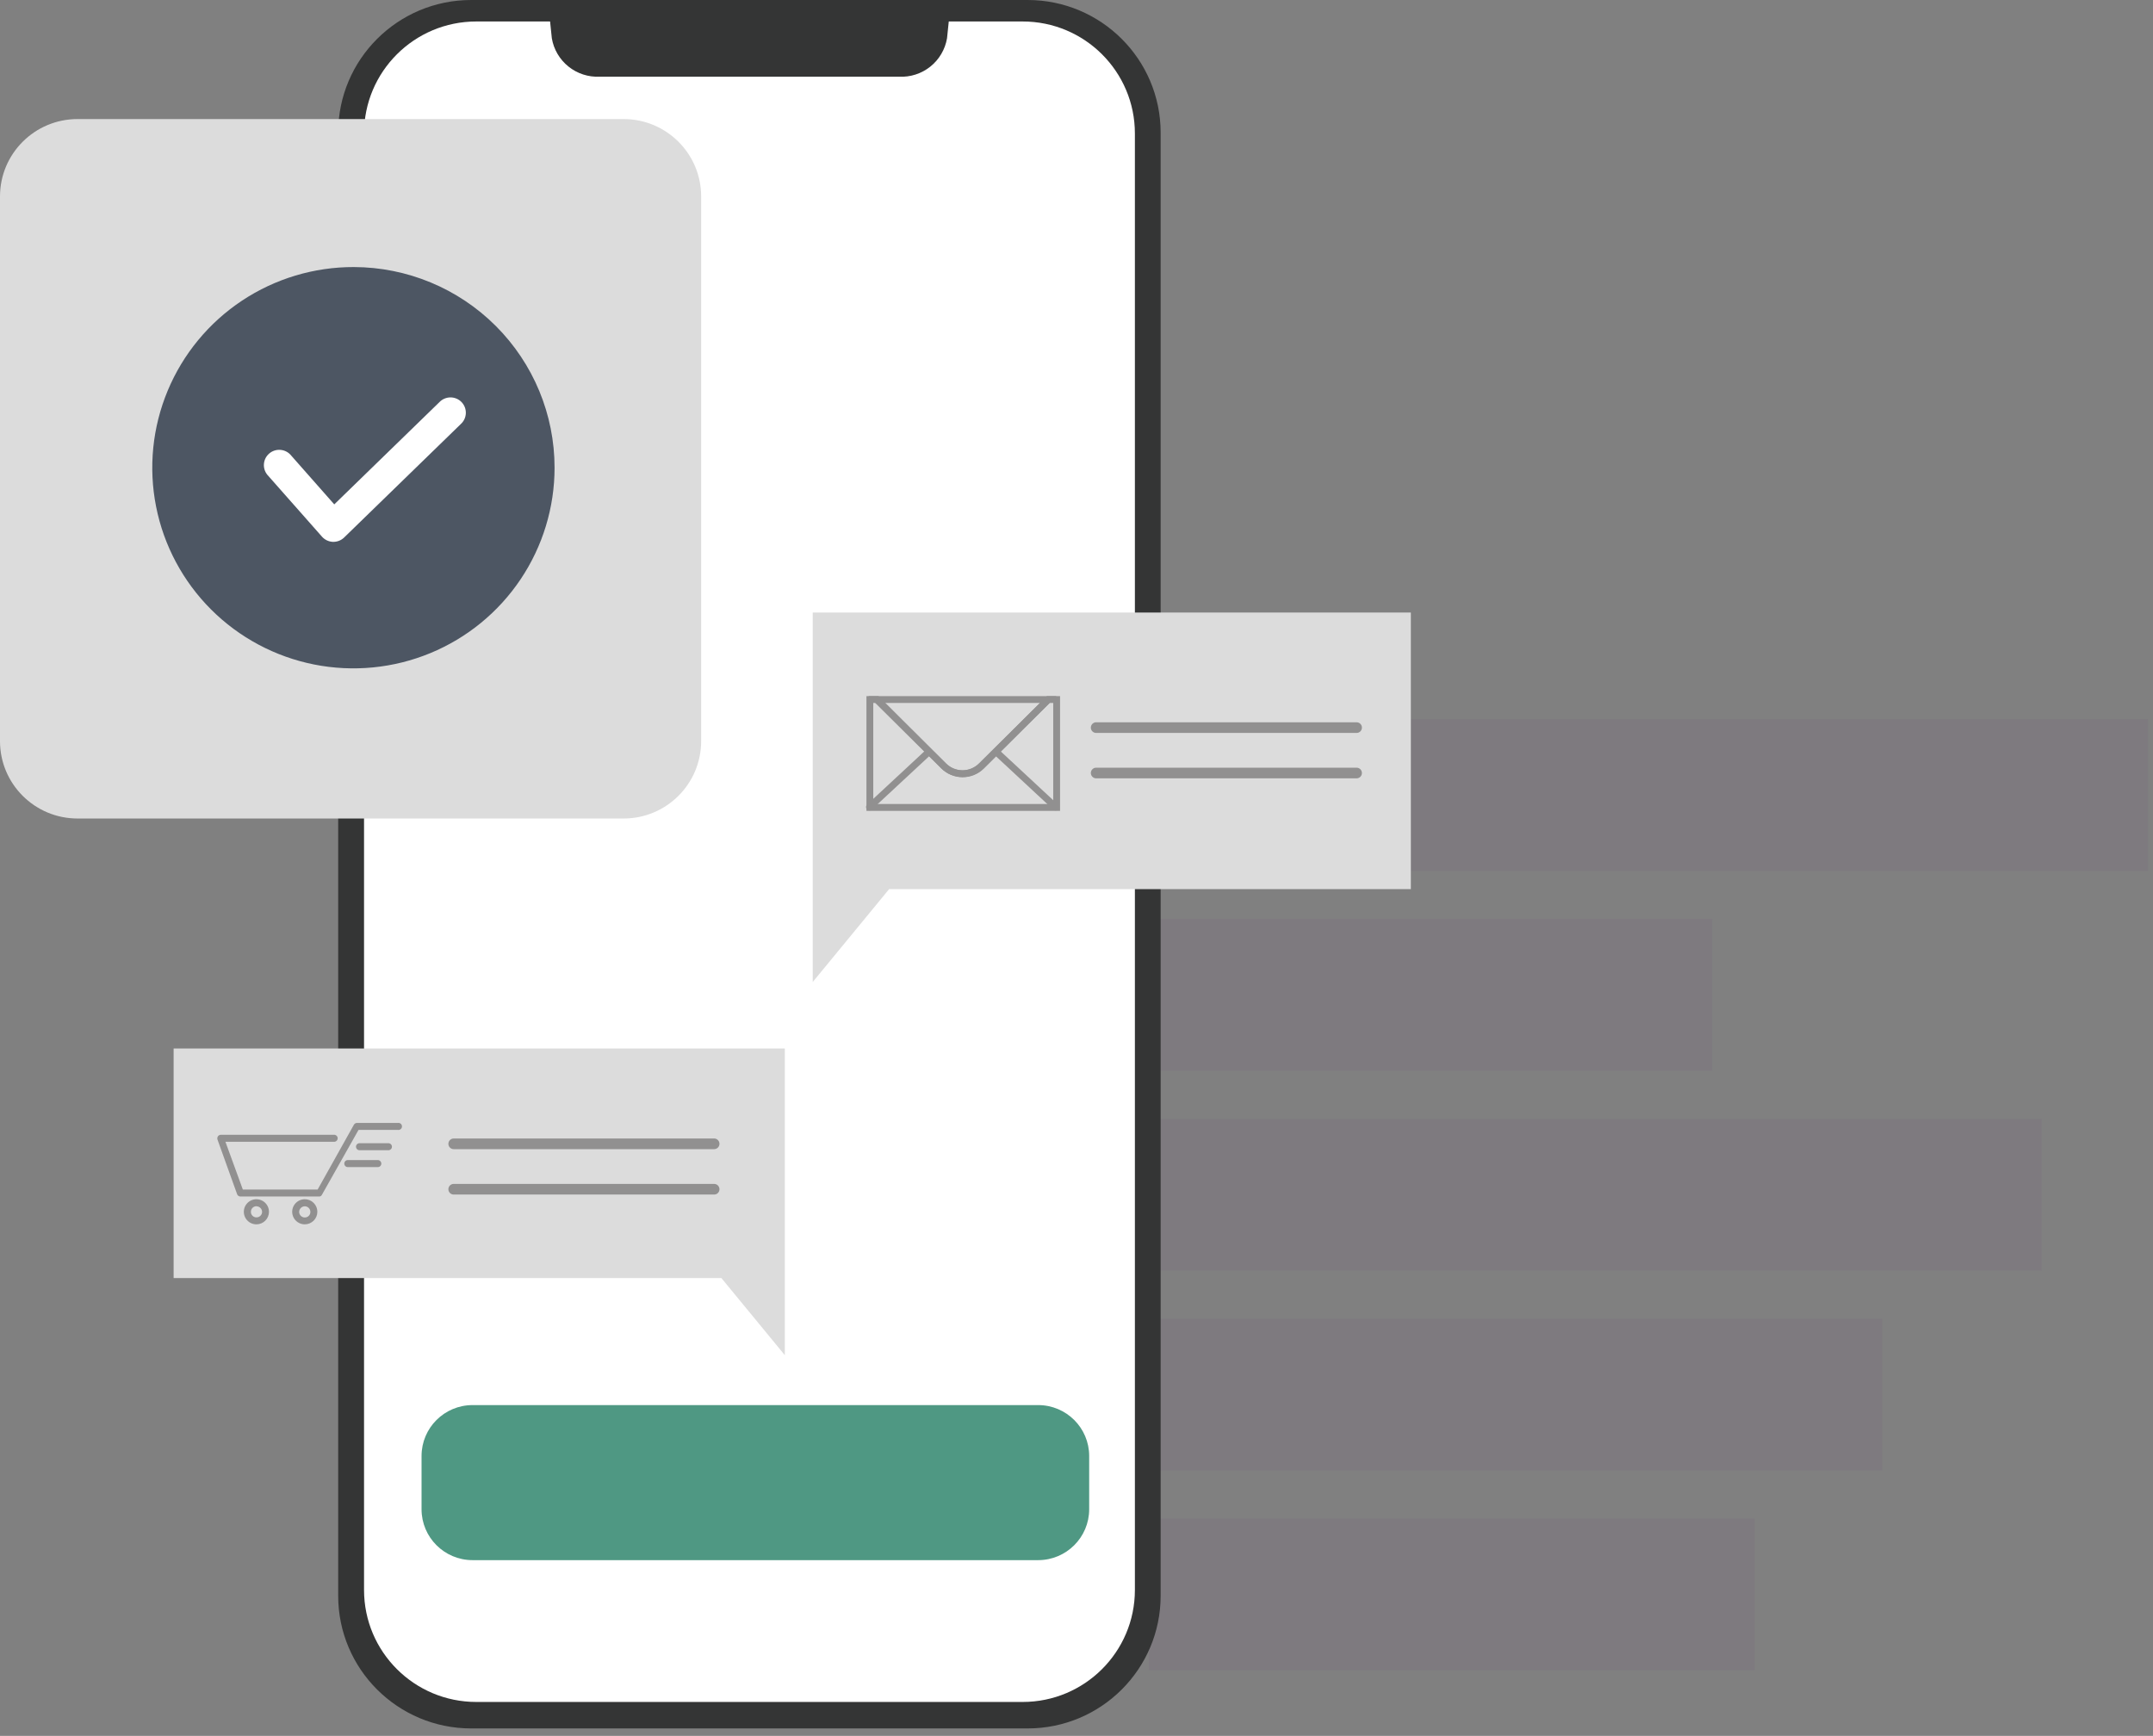<svg width="315" height="254" viewBox="0 0 315 254" fill="none" xmlns="http://www.w3.org/2000/svg">
<rect x="0" y="0" width="315" height="254" fill="#808080" stroke="none"/>
<g opacity="0.1">
<path opacity="0.9" d="M314.296 105.231H168.072V127.459H314.296V105.231Z" fill="#724A80"/>
<path opacity="0.9" d="M250.519 134.462H168.072V156.691H250.519V134.462Z" fill="#724A80"/>
<path opacity="0.9" d="M298.733 163.708H168.072V185.937H298.733V163.708Z" fill="#724A80"/>
<path opacity="0.9" d="M275.402 192.954H168.072V215.183H275.402V192.954Z" fill="#724A80"/>
<path opacity="0.9" d="M256.733 222.186H168.072V244.414H256.733V222.186Z" fill="#724A80"/>
</g>
<path d="M150.35 0H68.939C58.191 0 49.478 8.693 49.478 19.416V233.493C49.478 244.216 58.191 252.909 68.939 252.909H150.35C161.098 252.909 169.811 244.216 169.811 233.493V19.416C169.811 8.693 161.098 0 150.35 0Z" fill="#343535"/>
<path d="M149.617 3.143H69.688C60.616 3.143 53.262 10.48 53.262 19.531V232.647C53.262 241.698 60.616 249.035 69.688 249.035H149.617C158.689 249.035 166.043 241.698 166.043 232.647V19.531C166.043 10.48 158.689 3.143 149.617 3.143Z" fill="white"/>
<path d="M151.889 205.596H69.141C65.018 205.596 61.676 208.931 61.676 213.044V220.836C61.676 224.949 65.018 228.284 69.141 228.284H151.889C156.012 228.284 159.355 224.949 159.355 220.836V213.044C159.355 208.931 156.012 205.596 151.889 205.596Z" fill="#4F9883"/>
<path d="M80.232 0.732L80.736 5.597C81.012 7.227 81.877 8.699 83.168 9.736C84.459 10.773 86.085 11.301 87.741 11.222H131.524C133.184 11.309 134.818 10.783 136.115 9.746C137.412 8.709 138.281 7.232 138.558 5.597L139.061 0.732H80.232Z" fill="#343535"/>
<path d="M25.402 153.419H114.825V178.647V187.013V198.292L105.548 187.013H25.402V153.419Z" fill="#DCDCDC"/>
<path d="M206.418 89.632H118.908V120.011V130.1V143.689L130.084 130.1H206.418V89.632Z" fill="#DCDCDC"/>
<path d="M91.235 17.421H11.349C5.081 17.421 0 22.49 0 28.744V108.445C0 114.698 5.081 119.767 11.349 119.767H91.235C97.503 119.767 102.584 114.698 102.584 108.445V28.744C102.584 22.49 97.503 17.421 91.235 17.421Z" fill="#DCDCDC"/>
<path d="M81.137 68.436C81.137 74.246 79.409 79.926 76.172 84.756C72.935 89.586 68.335 93.349 62.953 95.569C57.572 97.789 51.651 98.366 45.94 97.228C40.23 96.089 34.986 93.285 30.873 89.172C26.761 85.059 23.963 79.82 22.836 74.12C21.709 68.42 22.302 62.514 24.54 57.151C26.779 51.787 30.562 47.206 35.411 43.989C40.26 40.771 45.956 39.062 51.78 39.076C59.572 39.095 67.039 42.197 72.543 47.701C78.046 53.205 81.137 60.662 81.137 68.436Z" fill="#4D5663"/>
<path d="M48.79 79.285H48.704C48.4 79.272 48.102 79.198 47.828 79.067C47.553 78.937 47.308 78.752 47.107 78.525L39.11 69.47C38.744 69.021 38.567 68.448 38.615 67.872C38.663 67.295 38.934 66.76 39.369 66.378C39.804 65.995 40.37 65.796 40.95 65.822C41.529 65.847 42.076 66.095 42.476 66.513L48.905 73.803L64.296 58.836C64.504 58.62 64.753 58.448 65.03 58.33C65.306 58.212 65.603 58.151 65.903 58.15C66.204 58.148 66.501 58.208 66.779 58.323C67.056 58.439 67.307 58.609 67.517 58.823C67.727 59.038 67.892 59.292 68.001 59.571C68.111 59.85 68.163 60.148 68.155 60.448C68.147 60.748 68.079 61.042 67.955 61.315C67.83 61.588 67.652 61.833 67.431 62.036L50.343 78.654C49.926 79.055 49.37 79.281 48.79 79.285Z" fill="white"/>
<path d="M66.381 167.367H104.483" stroke="#919090" stroke-width="1.56" stroke-miterlimit="10" stroke-linecap="round"/>
<path d="M66.381 174.011H104.483" stroke="#919090" stroke-width="1.56" stroke-miterlimit="10" stroke-linecap="round"/>
<path d="M160.377 106.465H198.479" stroke="#919090" stroke-width="1.56" stroke-miterlimit="10" stroke-linecap="round"/>
<path d="M160.377 113.109H198.479" stroke="#919090" stroke-width="1.56" stroke-miterlimit="10" stroke-linecap="round"/>
<path d="M46.776 175.074H35.168C35.065 175.074 34.963 175.042 34.879 174.983C34.794 174.924 34.729 174.841 34.693 174.743L31.817 166.736C31.793 166.657 31.787 166.572 31.799 166.491C31.812 166.409 31.842 166.331 31.889 166.262C31.935 166.195 31.998 166.14 32.07 166.103C32.143 166.066 32.224 166.047 32.306 166.047H48.976C49.097 166.067 49.206 166.13 49.286 166.224C49.365 166.317 49.408 166.435 49.408 166.557C49.408 166.679 49.365 166.796 49.286 166.89C49.206 166.983 49.097 167.046 48.976 167.066H32.982L35.528 174.055H46.474L51.781 164.569C51.824 164.492 51.886 164.427 51.962 164.383C52.038 164.337 52.124 164.312 52.213 164.311H58.211C58.285 164.298 58.361 164.302 58.433 164.322C58.506 164.342 58.573 164.377 58.631 164.426C58.688 164.474 58.734 164.535 58.766 164.602C58.798 164.671 58.814 164.746 58.814 164.82C58.814 164.895 58.798 164.969 58.766 165.038C58.734 165.106 58.688 165.166 58.631 165.215C58.573 165.264 58.506 165.298 58.433 165.318C58.361 165.338 58.285 165.343 58.211 165.33H52.457L47.135 174.758C47.106 174.837 47.058 174.906 46.995 174.962C46.933 175.016 46.857 175.055 46.776 175.074Z" fill="#919090"/>
<path d="M56.915 168.3H52.514C52.393 168.28 52.283 168.217 52.204 168.124C52.125 168.03 52.082 167.913 52.082 167.791C52.082 167.669 52.125 167.551 52.204 167.458C52.283 167.364 52.393 167.301 52.514 167.281H56.915C57.036 167.301 57.145 167.364 57.225 167.458C57.304 167.551 57.347 167.669 57.347 167.791C57.347 167.913 57.304 168.03 57.225 168.124C57.145 168.217 57.036 168.28 56.915 168.3Z" fill="#919090"/>
<path d="M55.362 170.768H50.975C50.901 170.781 50.825 170.777 50.752 170.757C50.679 170.737 50.612 170.702 50.554 170.654C50.497 170.605 50.451 170.545 50.419 170.476C50.388 170.408 50.371 170.334 50.371 170.259C50.371 170.184 50.388 170.11 50.419 170.041C50.451 169.973 50.497 169.913 50.554 169.864C50.612 169.816 50.679 169.781 50.752 169.761C50.825 169.741 50.901 169.737 50.975 169.75H55.362C55.483 169.77 55.592 169.833 55.671 169.926C55.75 170.018 55.794 170.137 55.794 170.259C55.794 170.381 55.75 170.499 55.671 170.592C55.592 170.685 55.483 170.748 55.362 170.768Z" fill="#919090"/>
<path d="M37.527 179.149C37.163 179.152 36.805 179.047 36.501 178.846C36.196 178.647 35.958 178.36 35.816 178.025C35.675 177.69 35.636 177.319 35.706 176.962C35.775 176.606 35.949 176.277 36.206 176.018C36.463 175.759 36.791 175.584 37.148 175.511C37.506 175.439 37.877 175.475 38.214 175.614C38.551 175.752 38.84 175.988 39.043 176.29C39.246 176.593 39.354 176.948 39.354 177.312C39.354 177.797 39.162 178.262 38.82 178.606C38.478 178.949 38.013 179.145 37.527 179.149ZM37.527 176.494C37.31 176.494 37.101 176.58 36.948 176.734C36.794 176.887 36.708 177.095 36.708 177.312C36.706 177.42 36.725 177.527 36.766 177.628C36.806 177.727 36.867 177.819 36.943 177.895C37.02 177.971 37.111 178.031 37.211 178.071C37.312 178.113 37.419 178.131 37.527 178.13C37.745 178.13 37.953 178.044 38.107 177.89C38.261 177.737 38.347 177.529 38.347 177.312C38.34 177.098 38.251 176.896 38.098 176.747C37.946 176.597 37.741 176.511 37.527 176.508V176.494Z" fill="#919090"/>
<path d="M44.589 179.149C44.225 179.149 43.869 179.041 43.566 178.839C43.264 178.638 43.028 178.351 42.888 178.015C42.749 177.679 42.712 177.311 42.783 176.953C42.855 176.597 43.03 176.27 43.287 176.013C43.545 175.756 43.873 175.581 44.23 175.511C44.587 175.439 44.957 175.477 45.294 175.614C45.63 175.754 45.918 175.989 46.12 176.292C46.322 176.593 46.43 176.949 46.43 177.312C46.43 177.8 46.236 178.266 45.891 178.611C45.546 178.955 45.078 179.149 44.589 179.149ZM44.589 176.508C44.373 176.513 44.166 176.599 44.014 176.752C43.861 176.904 43.773 177.111 43.769 177.326C43.769 177.543 43.856 177.751 44.01 177.905C44.163 178.058 44.372 178.144 44.589 178.144C44.697 178.146 44.805 178.127 44.905 178.085C45.005 178.045 45.097 177.985 45.173 177.909C45.25 177.833 45.31 177.743 45.351 177.642C45.391 177.542 45.411 177.434 45.409 177.326C45.409 177.11 45.322 176.902 45.169 176.748C45.015 176.595 44.807 176.508 44.589 176.508Z" fill="#919090"/>
<path d="M138.082 112.09L128.33 102.361H127.266V118.146H154.594V102.361H153.372L143.548 112.09C142.817 112.802 141.836 113.2 140.815 113.2C139.794 113.2 138.813 112.802 138.082 112.09Z" stroke="#919090" stroke-miterlimit="10" stroke-linecap="round"/>
<path d="M138.083 112.09C138.816 112.819 139.809 113.229 140.845 113.229C141.88 113.229 142.873 112.819 143.606 112.09L153.358 102.361H128.273L138.083 112.09Z" stroke="#919090" stroke-miterlimit="10" stroke-linecap="round"/>
<path d="M127.209 118.089L135.667 110.225" stroke="#919090" stroke-miterlimit="10" stroke-linecap="round"/>
<path d="M154.436 118.089L145.979 110.225" stroke="#919090" stroke-miterlimit="10" stroke-linecap="round"/>
</svg>
